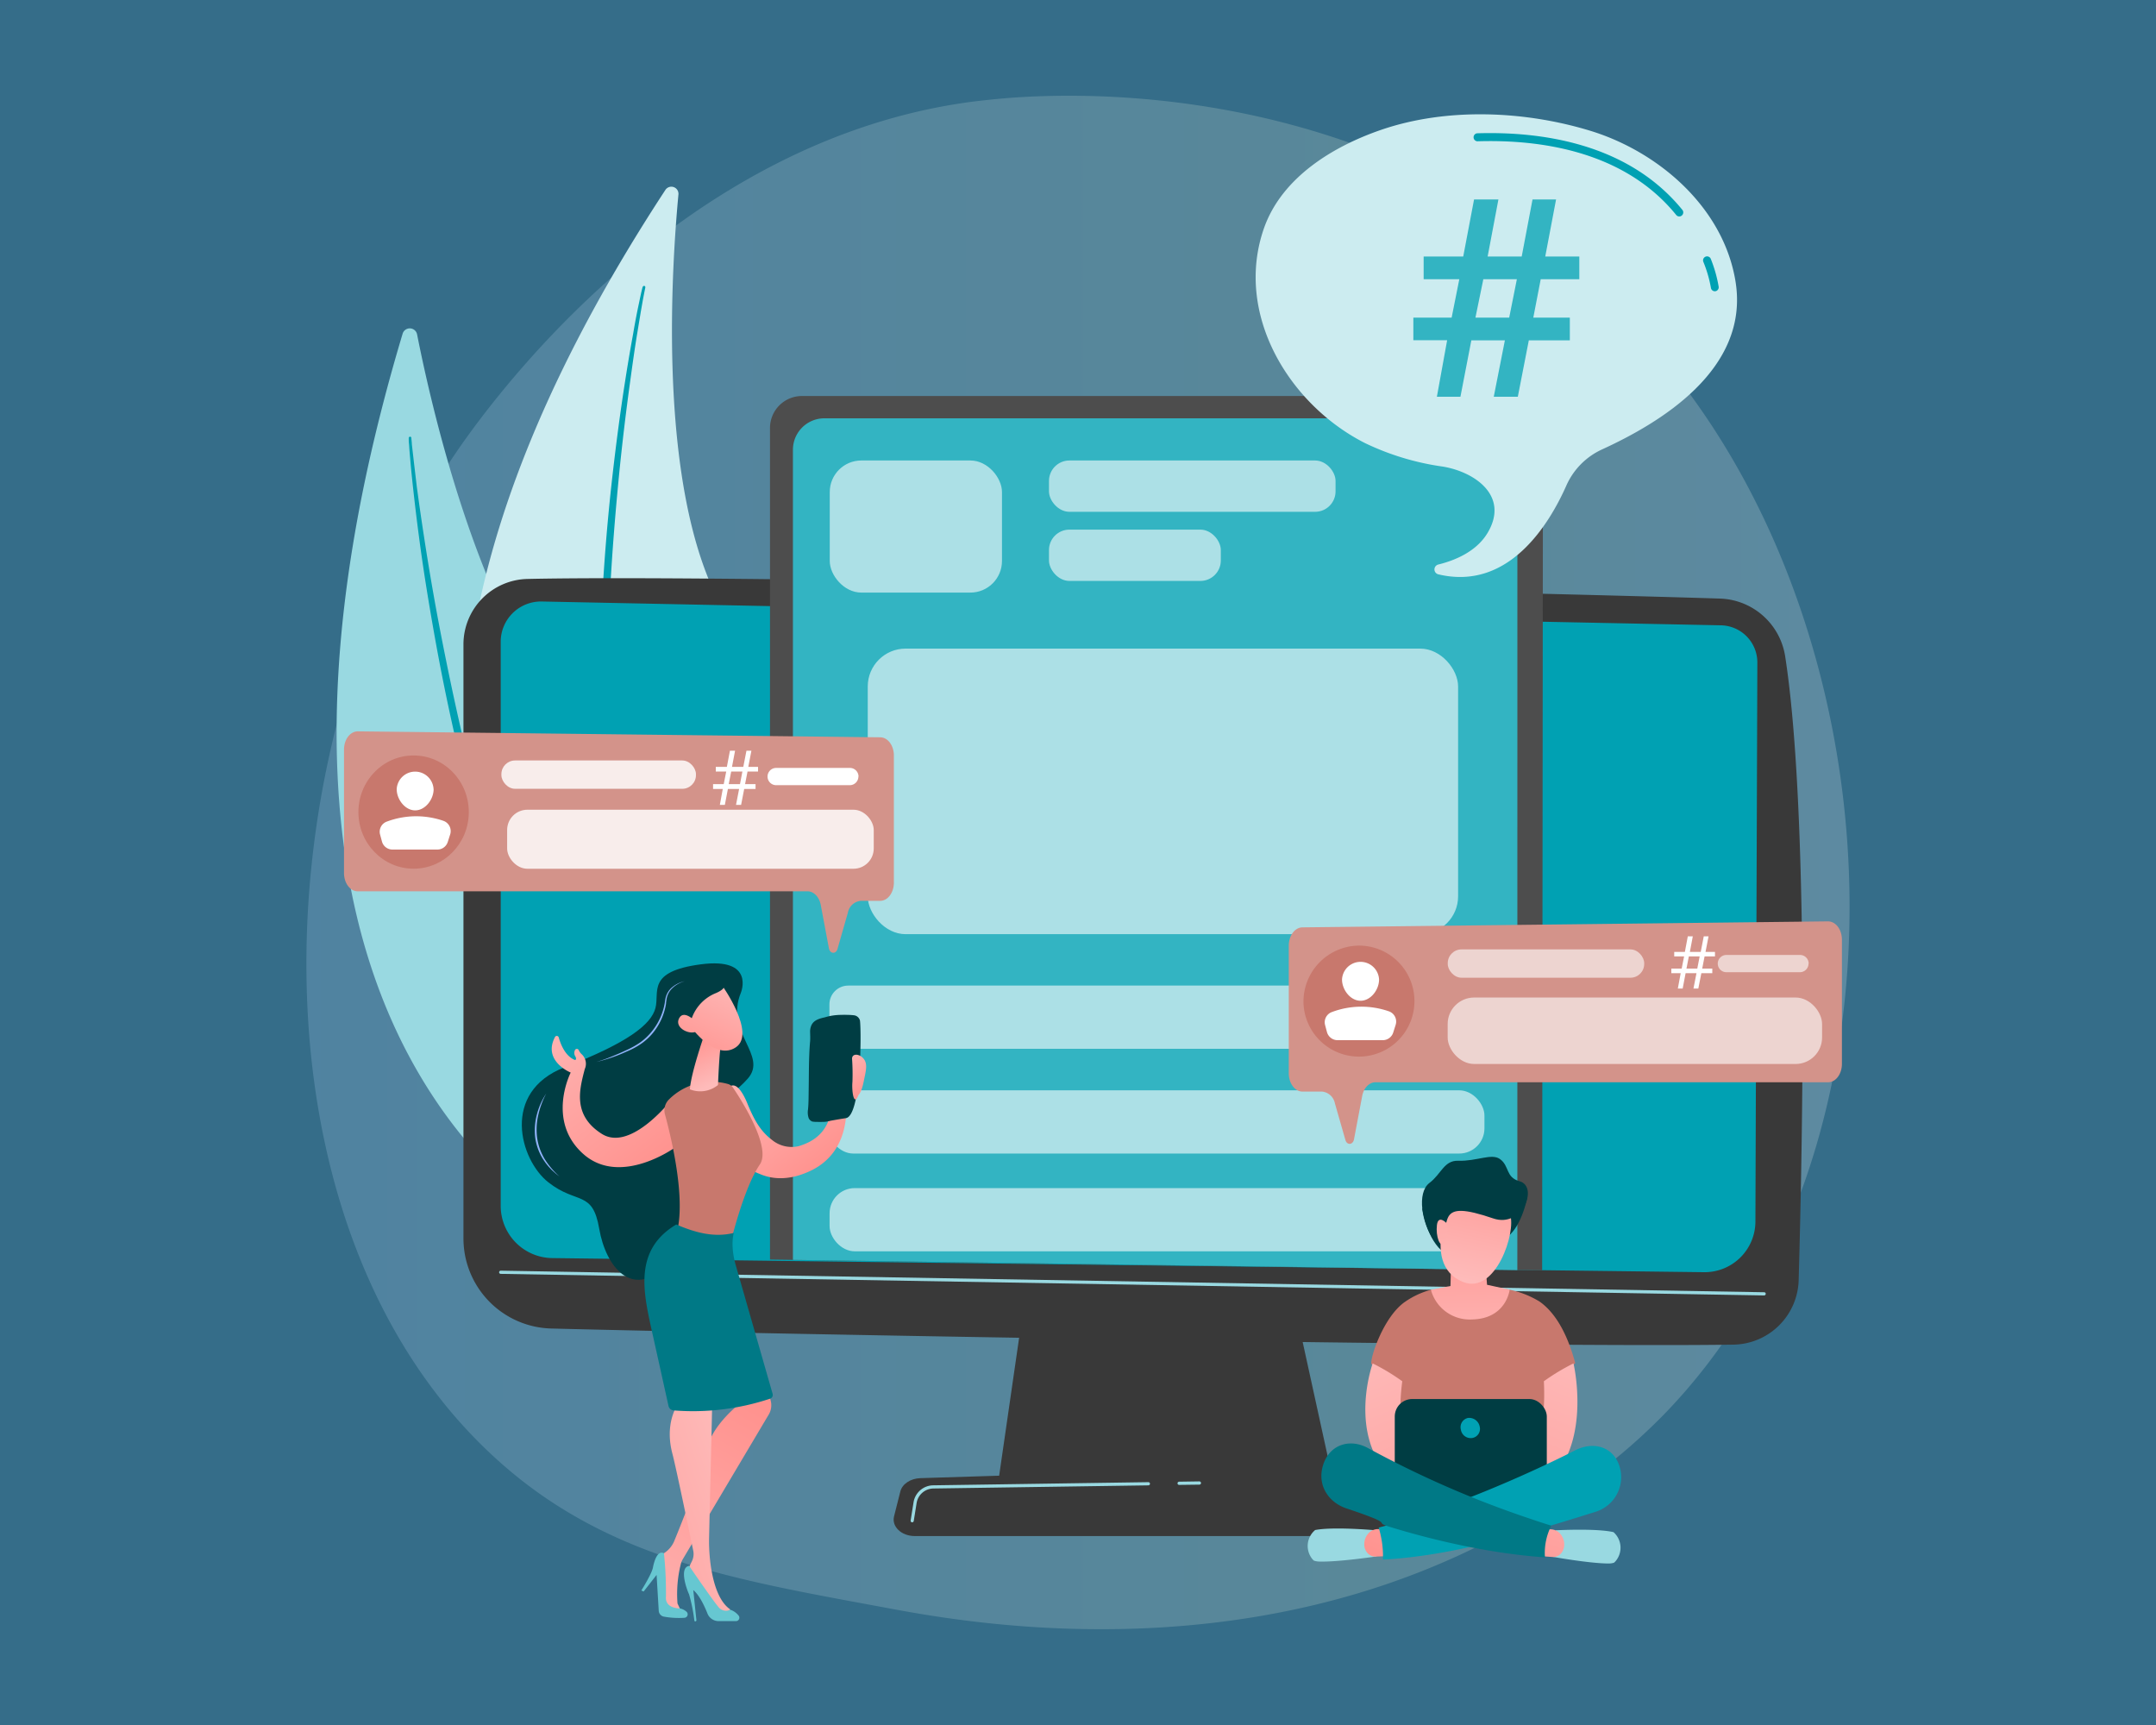 <svg id="Layer_1" data-name="Layer 1" xmlns="http://www.w3.org/2000/svg" xmlns:xlink="http://www.w3.org/1999/xlink" viewBox="0 0 500 400"><defs><style>.cls-1{fill:#356d89;}.cls-2{opacity:0.2;fill:url(#linear-gradient);}.cls-3{fill:#99d9e1;}.cls-4{fill:#00a1b3;}.cls-5,.cls-9{fill:#ccecf0;}.cls-6{fill:#393939;}.cls-7{fill:#4d4d4d;}.cls-8{fill:#33b4c2;}.cls-9{opacity:0.79;}.cls-10{fill:#003d43;}.cls-11{fill:url(#linear-gradient-2);}.cls-12{fill:url(#linear-gradient-3);}.cls-13{fill:#c8786d;}.cls-14{fill:url(#linear-gradient-4);}.cls-15{fill:url(#linear-gradient-5);}.cls-16{fill:url(#linear-gradient-6);}.cls-17{fill:url(#linear-gradient-7);}.cls-18{fill:#66c7d1;}.cls-19{fill:url(#linear-gradient-8);}.cls-20{fill:#007986;}.cls-21{fill:url(#linear-gradient-9);}.cls-22{fill:#91b3fa;}.cls-23{fill:#d3938a;}.cls-24,.cls-25,.cls-33{fill:#fff;}.cls-25{opacity:0.83;}.cls-26{fill:url(#linear-gradient-10);}.cls-27{fill:url(#linear-gradient-11);}.cls-28{fill:url(#linear-gradient-12);}.cls-29{fill:url(#linear-gradient-13);}.cls-30{fill:url(#linear-gradient-14);}.cls-31{fill:url(#linear-gradient-15);}.cls-32{fill:url(#linear-gradient-16);}.cls-33{opacity:0.6;}</style><linearGradient id="linear-gradient" x1="71.06" y1="200" x2="428.94" y2="200" gradientUnits="userSpaceOnUse"><stop offset="0" stop-color="#bddcfd"/><stop offset="0.69" stop-color="#ebf4d8"/><stop offset="1" stop-color="#fff"/></linearGradient><linearGradient id="linear-gradient-2" x1="-1147.88" y1="241.13" x2="-1170.72" y2="269.21" gradientTransform="matrix(-1, 0, 0, 1, -977.76, 0)" gradientUnits="userSpaceOnUse"><stop offset="0" stop-color="#febbba"/><stop offset="1" stop-color="#ff928e"/></linearGradient><linearGradient id="linear-gradient-3" x1="-1099.7" y1="232.08" x2="-1130.94" y2="270.49" xlink:href="#linear-gradient-2"/><linearGradient id="linear-gradient-4" x1="-9925.93" y1="1818.4" x2="-9924.29" y2="1806.74" gradientTransform="matrix(-0.96, 0.28, 0.28, 0.96, -9870.86, 1284.13)" xlink:href="#linear-gradient-2"/><linearGradient id="linear-gradient-5" x1="-9933.46" y1="1793.41" x2="-9918.1" y2="1811.07" gradientTransform="matrix(-0.96, 0.28, 0.28, 0.96, -9870.86, 1284.13)" xlink:href="#linear-gradient-2"/><linearGradient id="linear-gradient-6" x1="-9929.62" y1="1790.07" x2="-9914.26" y2="1807.73" gradientTransform="matrix(-0.96, 0.28, 0.28, 0.96, -9870.86, 1284.13)" xlink:href="#linear-gradient-2"/><linearGradient id="linear-gradient-7" x1="5692.83" y1="405.43" x2="5729.48" y2="340.73" gradientTransform="translate(-5555.74 39.27) rotate(-0.54)" xlink:href="#linear-gradient-2"/><linearGradient id="linear-gradient-8" x1="5727.24" y1="359.85" x2="5672.43" y2="377.37" gradientTransform="translate(-5555.74 39.27) rotate(-0.54)" xlink:href="#linear-gradient-2"/><linearGradient id="linear-gradient-9" x1="-1172.31" y1="244.41" x2="-1179.2" y2="252.88" xlink:href="#linear-gradient-2"/><linearGradient id="linear-gradient-10" x1="314.35" y1="310.33" x2="344.91" y2="384.14" gradientTransform="matrix(1, 0, 0, 1, 0, 0)" xlink:href="#linear-gradient-2"/><linearGradient id="linear-gradient-11" x1="-8255.6" y1="310.17" x2="-8225.04" y2="383.98" gradientTransform="matrix(-1, 0, 0, 1, -7887.07, 0)" xlink:href="#linear-gradient-2"/><linearGradient id="linear-gradient-12" x1="370.86" y1="328.47" x2="353.23" y2="376.21" gradientTransform="matrix(1, 0, 0, 1, 0, 0)" xlink:href="#linear-gradient-2"/><linearGradient id="linear-gradient-13" x1="335.54" y1="314.08" x2="317.91" y2="361.85" gradientTransform="matrix(1, 0, 0, 1, 0, 0)" xlink:href="#linear-gradient-2"/><linearGradient id="linear-gradient-14" x1="341.18" y1="316.42" x2="340.77" y2="281.05" gradientTransform="matrix(1, 0, 0, 1, 0, 0)" xlink:href="#linear-gradient-2"/><linearGradient id="linear-gradient-15" x1="310.56" y1="-403.88" x2="311.82" y2="-434.66" gradientTransform="translate(-31.46 645.48) rotate(9.25)" xlink:href="#linear-gradient-2"/><linearGradient id="linear-gradient-16" x1="162.57" y1="800.41" x2="164.55" y2="752.17" gradientTransform="translate(68.39 -470.89) rotate(-7.64)" xlink:href="#linear-gradient-2"/></defs><rect class="cls-1" x="-1.36" y="-2" width="502.71" height="404"/><path class="cls-2" d="M385.88,328a137.14,137.14,0,0,1-24,19.51C299.61,389.08,228.47,377.11,206.47,373c-35.49-6.6-65.44-11.26-91.18-34.52-58.48-52.83-55.64-163.06-11-231.34,5.3-8.09,49.92-74.24,121.22-83.56,1.74-.22,3-.35,4.18-.47,11-1.17,79.38-7.33,135.11,39.36A166.33,166.33,0,0,1,397.57,99.6C441.1,166.83,441.24,271,385.88,328Z"/><path class="cls-3" d="M93.37,77.39a1.73,1.73,0,0,1,3.36.16c3.38,17.1,13.63,61.66,32.87,86.39,31.32,40.27,49.32,103.07,24.87,132.94C154.47,296.88,37,265.56,93.37,77.39Z"/><path class="cls-4" d="M94.79,101.52c0,.55,0,1,.07,1.5l.1,1.44.25,2.88c.17,1.92.37,3.84.58,5.75q.63,5.76,1.39,11.48c1,7.64,2.25,15.26,3.6,22.85s2.88,15.15,4.58,22.67,3.53,15,5.59,22.46a370.45,370.45,0,0,0,14.94,43.8c3,7.09,6.27,14.12,9.89,20.94A198.71,198.71,0,0,0,147.85,277a.3.3,0,0,0,.42.08.29.29,0,0,0,.08-.41h0a224.58,224.58,0,0,1-11.45-20c-3.5-6.84-6.59-13.88-9.5-21s-5.52-14.33-8-21.61-4.6-14.66-6.71-22.05c-4.14-14.81-7.5-29.82-10.44-44.92q-2.19-11.32-3.93-22.74-.88-5.7-1.65-11.42L96,107.26l-.33-2.86L95.51,103c0-.47-.09-1-.11-1.38v-.07a.29.29,0,0,0-.31-.29A.31.31,0,0,0,94.79,101.52Z"/><path class="cls-5" d="M154.34,44a1.65,1.65,0,0,1,3,1.06c-1.56,16.6-4.32,60.27,6.58,88.19,17.73,45.48,17.11,108-13.46,128.71C150.49,261.92,51.33,201.16,154.34,44Z"/><path class="cls-4" d="M149.05,66.48c-.15.5-.23.93-.35,1.39l-.29,1.35-.57,2.71c-.36,1.81-.7,3.62-1,5.43q-1,5.44-1.85,10.91c-1.15,7.29-2.1,14.6-2.94,21.93s-1.5,14.68-2,22-.86,14.73-1,22.11a353.53,353.53,0,0,0,1.75,44.25c.85,7.34,1.9,14.65,3.36,21.9a192.09,192.09,0,0,0,5.69,21.4.29.29,0,0,0,.37.19.3.3,0,0,0,.19-.37h0a216.76,216.76,0,0,1-5-21.45c-1.33-7.23-2.25-14.53-3-21.84s-1.15-14.65-1.41-22-.22-14.7-.13-22c.23-14.71,1.25-29.4,2.67-44q1.09-11,2.6-21.92c.5-3.65,1-7.29,1.6-10.93l.9-5.44.48-2.72.26-1.35c.09-.44.18-.92.27-1.3l0-.07a.29.29,0,0,0-.57-.15Z"/><polygon class="cls-6" points="238.17 297.61 231.47 343.88 309.26 343.88 299.13 297.61 238.17 297.61"/><path class="cls-6" d="M107.48,149.43V287.17a20.9,20.9,0,0,0,20.36,20.89c50.31,1.3,226.26,4.44,274.15,3.74a15.38,15.38,0,0,0,15.14-14.94c.92-32,2.42-108.94-3.13-144.67a15.82,15.82,0,0,0-15.12-13.39c-42.16-1.35-228.68-5.63-276.55-4.55A15.18,15.18,0,0,0,107.48,149.43Z"/><path class="cls-4" d="M116.12,148.76V279.62a12.11,12.11,0,0,0,11.93,12.11L395.1,295a11.78,11.78,0,0,0,12-11.74l.45-129.69A8.62,8.62,0,0,0,399.1,145l-273.41-5.52A9.34,9.34,0,0,0,116.12,148.76Z"/><path class="cls-3" d="M409.07,300.39h0l-292.95-5a.37.37,0,0,1-.37-.38.38.38,0,0,1,.38-.36l293,5a.36.36,0,0,1,.36.38A.37.37,0,0,1,409.07,300.39Z"/><path class="cls-6" d="M326,356.19H212.16c-3.1,0-5.42-2.2-4.82-4.57l1.46-5.78c.44-1.73,2.35-3,4.62-3.08l109.77-3.43c2.37-.07,4.48,1.19,5,3l2.64,9.2C331.5,353.92,329.17,356.19,326,356.19Z"/><path class="cls-3" d="M273.45,344.32a.37.37,0,0,1-.37-.36.38.38,0,0,1,.37-.38l4.7-.07a.4.4,0,0,1,.38.37.38.38,0,0,1-.37.38l-4.7.06Z"/><path class="cls-3" d="M211.55,353h-.05a.37.37,0,0,1-.31-.43l.67-4.2a4.68,4.68,0,0,1,4.57-3.95l49.89-.73h0a.37.37,0,0,1,0,.74l-49.89.73a4,4,0,0,0-3.85,3.33l-.67,4.2A.38.38,0,0,1,211.55,353Z"/><path class="cls-7" d="M357.64,294.57l-179.07-2.5V99.24A7.41,7.41,0,0,1,186,91.83h164.9a6.93,6.93,0,0,1,6.93,6.93Z"/><path class="cls-8" d="M351.89,294.52l-168-2.37V104.35A7.29,7.29,0,0,1,191.12,97h154a6.82,6.82,0,0,1,6.78,6.86Z"/><rect class="cls-9" x="192.43" y="106.78" width="39.94" height="30.63" rx="7.32"/><rect class="cls-9" x="243.27" y="106.78" width="66.46" height="11.9" rx="4.74"/><rect class="cls-9" x="243.27" y="122.81" width="39.85" height="11.9" rx="4.74"/><rect class="cls-9" x="201.24" y="150.4" width="136.91" height="66.22" rx="8.78"/><rect class="cls-9" x="192.35" y="228.54" width="152.21" height="14.66" rx="4.37"/><rect class="cls-9" x="192.05" y="252.83" width="152.21" height="14.66" rx="5.84"/><rect class="cls-9" x="192.39" y="275.5" width="152.21" height="14.66" rx="5.84"/><path class="cls-5" d="M402.48,65.23c-2.8-17.14-17.81-30-33.53-34.86-15.26-4.69-33.35-5.49-48.57-.29-11.24,3.85-23.08,11.06-27.23,22.78-7,19.91,5.79,40.94,23.36,49.86a61.15,61.15,0,0,0,18.13,5.48c7.31,1.22,15.33,6.68,10.47,15.16-2.6,4.55-7.76,6.61-11.54,7.54a1.17,1.17,0,0,0,0,2.28c16.35,3.9,25.75-11.71,29.68-20.58a16.59,16.59,0,0,1,8.27-8.38C384.74,98.16,405.84,85.76,402.48,65.23Z"/><path class="cls-4" d="M389.61,50.18a.92.92,0,0,1-.88-.33C376.62,34.92,357,32.31,342.6,32.76a.93.93,0,0,1-.05-1.85c14.77-.46,35,2.25,47.62,17.77A.94.94,0,0,1,390,50,1,1,0,0,1,389.61,50.18Z"/><path class="cls-4" d="M397.83,67.53h0a.93.93,0,0,1-1.05-.79A29.46,29.46,0,0,0,395,60.65a.93.93,0,0,1,1.73-.67,31.13,31.13,0,0,1,1.85,6.51A.93.93,0,0,1,397.83,67.53Z"/><path class="cls-8" d="M357.31,64.75l-1.72,8.9h8.47v5.27h-9.51L352,92h-5.58L349,78.92h-7.78L338.69,92h-5.46l2.38-13.11h-7.84V73.65h8.88l1.78-8.9h-8.27V59.48h9.18l2.51-13.23h5.65L345,59.48h7.9l2.51-13.23h5.46l-2.51,13.23h7.9v5.27Zm-15.14,8.9H350l1.78-8.9H344Z"/><path class="cls-10" d="M171.83,230.17s3.36-8.22-9.29-6.56S153,230,152,233.77s-6.31,8-21.08,13.72-10.39,21.46-3.75,26.67,10.25,1.75,11.79,10.74,7.7,16.3,15.38,8.67,16.41-16.63,14-28.46.32-9.58,5.08-15S168,239.43,171.83,230.17Z"/><path class="cls-11" d="M169,252.17c2-2,4,2.86,4.48,4.09,1.32,3.1,2.69,5.88,5.47,8a7.2,7.2,0,0,0,6.22,1.53c7.84-2.28,7.87-8.57,8-13.29a3,3,0,0,1,1.59-3.07,3.14,3.14,0,0,0,1.56-1.65s.77,1.7-.18,2.5a1.12,1.12,0,0,0-.41.92l.34,0c2.36-.3,0,3.07,0,3.07s2.28,12.35-8.16,17.25c-5.17,2.43-9.14,1.85-11.83.65a8.64,8.64,0,0,1-3.54-2.42A6.28,6.28,0,0,1,172,269v0C167.81,263.69,167.08,254.13,169,252.17Z"/><path class="cls-12" d="M128.7,240.48a.47.47,0,0,1,.88.09c.43,1.54,1.46,4.23,3.64,5.18a.27.27,0,0,0,.26,0,.26.26,0,0,0,.11-.23,1.14,1.14,0,0,0-.19-.6,1.48,1.48,0,0,1-.08-1.37.5.5,0,0,1,.44-.33.48.48,0,0,1,.46.29,2.79,2.79,0,0,0,.74,1,3,3,0,0,1,.65,3.4c-1.17,4.57-2.94,10.62,3.93,15s16.52-8.33,16.52-8.33l.43,11.54s-12.63,9.13-21.24,1.45-2.9-18.86-2.9-18.86S125.78,246.06,128.7,240.48Z"/><path class="cls-13" d="M168.92,251.39a14,14,0,0,0-13.71,3.49,3.53,3.53,0,0,0-1,3.51c1.53,5.62,5.56,22.23,2,29.42,0,0,6.22,6.86,13,1.33,0,0,3.05-13.28,7-19.11,2.76-4-4.39-15.11-6.2-17.79A2.13,2.13,0,0,0,168.92,251.39Z"/><path class="cls-14" d="M163.25,240.22s-3,8.59-3.26,12.38a6.51,6.51,0,0,0,6.52-1s.33-8.58.81-10.12Z"/><path class="cls-15" d="M167.47,228.51s7.94,11.12,3.19,14.34-10.39-4.67-10.39-4.67-1.85-6.08.08-8.14S167.47,228.51,167.47,228.51Z"/><path class="cls-10" d="M157.62,228.41c1.5-3.62,6.18-2.55,6.18-2.55s3.64.86,4.15,2.51c.23.75-.79,1.46-2.13,2a9.78,9.78,0,0,0-5.77,7.14l-.14.74S156.11,232,157.62,228.41Z"/><path class="cls-16" d="M161.81,237.37s-3.1-3.58-4.32-1.25,2.78,4.09,4.17,2.94Z"/><path class="cls-17" d="M177.16,317c0,.6,1,5.39,1.61,7.94a4.22,4.22,0,0,1-.45,3l-19.95,33.58a4.32,4.32,0,0,0-.52,1.3,28.59,28.59,0,0,0-.73,9l1,2.14-4.46-1-1-12,1.27-.77a6.06,6.06,0,0,0,2.43-2.84c1.8-4.39,6.28-15.54,7.44-21,1.31-6.18,8.17-11.19,8.17-11.19l-1.21-2.85Z"/><path class="cls-18" d="M148.73,368.81s2.41-3.82,2.69-5.31,1.07-4.11,2.56-3.32a87.44,87.44,0,0,1,.46,10.05c-.24,2.82,3.19,2.73,3.19,2.73a3.16,3.16,0,0,1,1.64.83.81.81,0,0,1-.54,1.35,19.53,19.53,0,0,1-4.78-.27,1.47,1.47,0,0,1-1.18-1.35l-.5-8.32-3,3.84Z"/><path class="cls-19" d="M165.24,322.37s-.7,30-.8,34.3.68,13.72,4.95,16.55l-1.86,1.37a24.73,24.73,0,0,1-4.59-5.78,35.5,35.5,0,0,0-3.33-5.05l.85-1.74a3.8,3.8,0,0,0,.31-2.44c-.93-4.47-4-19.35-4.85-22.55-1-3.79-1.06-8.84,2.39-13.06S165.24,322.37,165.24,322.37Z"/><path class="cls-18" d="M161.29,376a.27.27,0,0,1-.26-.23,39.08,39.08,0,0,0-1.22-6.05c-.56-1.19-2.37-6.2,0-6.63,0,0,5.89,8.61,7,9.77a2.22,2.22,0,0,0,2.56.41,4.22,4.22,0,0,1,1.94,1.38.79.79,0,0,1-.62,1.26l-4,0a2.78,2.78,0,0,1-2.62-1.75c-.69-1.75-1.89-4.31-3.29-5.44l.72,6.95a.26.26,0,0,1-.26.3Z"/><path class="cls-20" d="M170.17,285.9s-.89,2.85.48,7.55l8.53,29.76a.92.92,0,0,1-.58,1.12,56.68,56.68,0,0,1-22.37,2.72,1.31,1.31,0,0,1-1.19-1c-.75-3.4-3.32-15-3.85-17.35-2-9.07-4.27-18.84,5.64-24.76C161.4,285.89,165.66,287,170.17,285.9Z"/><path class="cls-10" d="M187.53,259.24a4.24,4.24,0,0,1-.14-2c.14-1.46.13-2.91.15-4.38.07-3.8,0-7.6.33-11.39.07-.82,0-1.64,0-2.45.17-2.07,1.38-2.68,3.39-3.11a13.19,13.19,0,0,1,5.33-.49,1.64,1.64,0,0,1,1.45,1.25c.35,2.93.26,22.09-3.27,22.61-1.19.18-2.37.39-3.56.6a6.14,6.14,0,0,1-2.82.19A1.48,1.48,0,0,1,187.53,259.24Z"/><path class="cls-10" d="M188.93,259.24a4.24,4.24,0,0,1-.14-2c.14-1.46.13-2.91.15-4.38.07-3.8,0-7.6.33-11.39.07-.82,0-1.64,0-2.45.17-2.07,1.38-2.68,3.39-3.11a13.19,13.19,0,0,1,5.33-.49,1.64,1.64,0,0,1,1.45,1.25c.35,2.93.26,22.09-3.27,22.61-1.19.18-2.37.39-3.56.6a6.14,6.14,0,0,1-2.82.19A1.48,1.48,0,0,1,188.93,259.24Z"/><path class="cls-21" d="M199.11,253.88s.64-.44,1.17-3,1-4.17,0-5.38-2.68-1.26-2.68,0a50.81,50.81,0,0,1,.09,5.38C197.5,252.64,197.94,256.91,199.11,253.88Z"/><path class="cls-22" d="M158.8,227.53a6.51,6.51,0,0,0-3.28,1.73,4.6,4.6,0,0,0-1,1.6l-.15.46-.09.47c-.06.32-.09.61-.14.92a14.31,14.31,0,0,1-3.07,6.58,13.46,13.46,0,0,1-2.68,2.49,20.61,20.61,0,0,1-3.23,1.78c-1.11.53-2.25,1-3.4,1.48a31.69,31.69,0,0,1-3.51,1.22,36.9,36.9,0,0,0,7.05-2.41,18.44,18.44,0,0,0,3.31-1.76,13.66,13.66,0,0,0,2.78-2.53,14.39,14.39,0,0,0,3.07-6.8c0-.31.07-.64.11-.93l.07-.45.13-.43a4.47,4.47,0,0,1,.9-1.55A6.57,6.57,0,0,1,158.8,227.53Z"/><path class="cls-22" d="M126.68,253.57a15.83,15.83,0,0,0-2.18,4.91,14.44,14.44,0,0,0-.37,5.4,12.75,12.75,0,0,0,1.9,5.06c.26.37.5.75.8,1.1.14.17.28.35.43.52l.46.49c.3.34.66.62,1,.93s.7.57,1.05.84a18.25,18.25,0,0,1-3.45-4.05,14.11,14.11,0,0,1-1.13-2.39,13.28,13.28,0,0,1-.62-2.56,14.78,14.78,0,0,1,.26-5.26,19.26,19.26,0,0,1,.76-2.56A18.33,18.33,0,0,1,126.68,253.57Z"/><path class="cls-23" d="M79.78,173.81v28.64c0,2.33,1.42,4.23,3.17,4.23H187.27c1.46,0,2.73,1.31,3.08,3.2l1.88,10c.25,1.32,1.63,1.43,2,.15l2.41-8.42a3.35,3.35,0,0,1,3-2.72h4.49c1.75,0,3.17-1.89,3.17-4.23V175.2c0-2.32-1.4-4.21-3.15-4.23L83,169.59C81.22,169.57,79.78,171.47,79.78,173.81Z"/><ellipse class="cls-13" cx="95.92" cy="188.31" rx="12.8" ry="13.13"/><path class="cls-24" d="M100.56,183c0,2.36-1.92,4.91-4.28,4.91S92,185.35,92,183a4.28,4.28,0,0,1,8.55,0Z"/><path class="cls-24" d="M91,197h10.43a2.53,2.53,0,0,0,2.41-1.76l.56-1.75a2.53,2.53,0,0,0-1.53-3.14,19.4,19.4,0,0,0-13.12.15,2.5,2.5,0,0,0-1.61,3l.43,1.59A2.52,2.52,0,0,0,91,197Z"/><rect class="cls-25" x="116.28" y="176.34" width="45.12" height="6.57" rx="3.17"/><rect class="cls-25" x="117.61" y="187.76" width="85.02" height="13.69" rx="4.7"/><path class="cls-24" d="M173.36,178.91l-.57,2.92h2.43v1.11h-2.63l-.72,3.7h-1.18l.72-3.7h-2.6l-.71,3.7h-1.16l.68-3.7h-2.25v-1.11h2.47l.58-2.92H166v-1.09h2.57l.71-3.74h1.19l-.71,3.74h2.62l.73-3.74h1.15l-.72,3.74h2.26v1.09ZM169,181.83h2.61l.56-2.92h-2.6Z"/><path class="cls-24" d="M199.07,180.07a2,2,0,0,1-2,2H180a2,2,0,0,1-2-2h0a2,2,0,0,1,2-2H197.1a2,2,0,0,1,2,2Z"/><path class="cls-10" d="M334.58,276.73c-.07.14-4.73,3.57-4.73,3.57s1,7.36,5.2,10.27c4.6,3.2,11.09-2.63,11.09-2.63s5.16,1.23,7.9-9.52c.63-2.47-3-2.68-7.39-2.22C341,276.78,334.58,276.73,334.58,276.73Z"/><path class="cls-13" d="M325.87,301.85a19.48,19.48,0,0,1,6-2.78c.81-.22,5.14,1,7.82,1,3.68-.09,7.42-1.76,10.45-1a22,22,0,0,1,6.9,2.74c4.26,3,6.76,8.67,8.28,14.27a19.5,19.5,0,0,1-6.52,4.28l-.67,27.19L342,355.76l-18.35-9.22.66-26.57s-5.83-2.72-6.26-3.7S320.73,305.38,325.87,301.85Z"/><path class="cls-26" d="M318.34,316.15s-7.81,21.65,10,30.55c3.7-.49,2.28-6.63,2.28-6.63s-7.74-1.71-5.42-19.78A49.92,49.92,0,0,0,318.34,316.15Z"/><path class="cls-27" d="M364.91,316.15s5.38,22.6-10,30.55c-3.7-.49-2.28-6.63-2.28-6.63s6.24-3.07,5.41-19.78A49.92,49.92,0,0,1,364.91,316.15Z"/><rect class="cls-10" x="323.46" y="324.41" width="35.26" height="23.81" rx="4.05"/><path class="cls-3" d="M374.19,355.28c-4-.93-13.37-.43-13.37-.43l-.38,1-.62,5.11s8.88,1.6,13.26,1.59a4,4,0,0,0,1.22-.18,3.5,3.5,0,0,0,.39-.38A4.82,4.82,0,0,0,374.19,355.28Z"/><path class="cls-28" d="M358.14,354.56l1.58.07a3,3,0,0,1,2.22,1.15,3.75,3.75,0,0,1,.82,2.56,3,3,0,0,1-.86,2,2.38,2.38,0,0,1-1.85.7l-2.41-.17Z"/><path class="cls-3" d="M305,354.79c4.06-.8,13.37,0,13.37,0l.35,1,.5,5.12s-8.92,1.33-13.29,1.19a4,4,0,0,1-1.23-.22,4.68,4.68,0,0,1-.38-.39A4.81,4.81,0,0,1,305,354.79Z"/><path class="cls-29" d="M321.09,354.57h-1.58a3,3,0,0,0-2.24,1.08,3.72,3.72,0,0,0-.88,2.54,3,3,0,0,0,.8,2,2.43,2.43,0,0,0,1.83.76l2.42-.1Z"/><path class="cls-4" d="M375.31,339.27c-1.83-4.21-6.3-4.89-10.11-2.92-.07.08-24.19,12.45-45.47,17.87a23.13,23.13,0,0,1,1,6.07c0,.46,0,.9,0,1.35,16.31-.84,34-6.28,49.24-11.06A8.41,8.41,0,0,0,375.31,339.27Z"/><path class="cls-20" d="M358.26,360.61a14.06,14.06,0,0,1,1.37-6.57l.09-.28c-1.21-.37-2.78-.88-4.84-1.58a232.53,232.53,0,0,1-37.64-16.4c-4.27-2.34-9.13-.77-10.5,4.28-1.22,4.52,1.46,8.37,5.53,9.72,12.18,4.06,5.84,2.93,9.82,4.21,10.68,3.3,24,6.31,36.2,7.13Z"/><path class="cls-30" d="M331.84,299.07a9.32,9.32,0,0,0,9.52,6.89c8-.14,8.75-6.91,8.75-6.91l-5.25-1.13-.44-5.85-7.89.59-.15,5.55Z"/><path class="cls-31" d="M337.64,275.5s-9.05,17.53,1.68,21.78c7.57,3,12.32-11.64,10.9-15.6-2.19-6.13-3.63-5.4-3.63-5.4Z"/><path class="cls-10" d="M352.4,273.91c4.47,1.23.65,10.92-6.08,8.63s-9.37-2.26-10.42-.41-1.28,8.41-3.55,5.16c-2.5-3.55-3.89-10.69-.83-13,2.73-2.06,3.37-5.24,6.65-5.13,4.35.14,7.72-1.79,9.68-.4C350.11,270.37,349.11,273,352.4,273.91Z"/><path class="cls-32" d="M335.48,283.64s-1.93-2.08-2.24.42.69,5.73,1.85,4S335.48,283.64,335.48,283.64Z"/><path class="cls-4" d="M343.17,330.86a2.14,2.14,0,0,1-1.75,2.59,2.31,2.31,0,0,1-2.63-1.95,2.19,2.19,0,0,1,1.65-2.7A2.49,2.49,0,0,1,343.17,330.86Z"/><path class="cls-23" d="M427.16,217.9v28.81c0,2.34-1.43,4.25-3.19,4.25H319c-1.47,0-2.75,1.32-3.1,3.22l-1.89,10c-.25,1.33-1.64,1.44-2,.15l-2.43-8.47a3.37,3.37,0,0,0-3-2.74h-4.51c-1.76,0-3.19-1.9-3.19-4.25V219.29c0-2.33,1.41-4.23,3.17-4.25l121.85-1.39C425.72,213.63,427.16,215.54,427.16,217.9Z"/><path class="cls-13" d="M302.29,232.48a12.87,12.87,0,1,0,12.87-13.21A13,13,0,0,0,302.29,232.48Z"/><path class="cls-24" d="M319.82,227.13c0,2.37-1.92,4.93-4.29,4.93s-4.3-2.56-4.3-4.93a4.3,4.3,0,0,1,8.59,0Z"/><path class="cls-24" d="M310.19,241.2h10.49a2.54,2.54,0,0,0,2.42-1.76l.56-1.77a2.52,2.52,0,0,0-1.53-3.15,19.45,19.45,0,0,0-13.2.14,2.52,2.52,0,0,0-1.62,3.06l.43,1.61A2.55,2.55,0,0,0,310.19,241.2Z"/><rect class="cls-33" x="335.75" y="220.15" width="45.56" height="6.57" rx="3.19"/><rect class="cls-33" x="335.73" y="231.31" width="86.83" height="15.41" rx="6.14"/><path class="cls-24" d="M395.31,221.78l-.55,2.82h2.34v1.07h-2.54l-.7,3.56h-1.13l.7-3.56h-2.52l-.68,3.56h-1.12l.66-3.56H387.6V224.6H390l.56-2.82h-2.29v-1.05h2.47l.68-3.61h1.16l-.68,3.61h2.52l.7-3.61h1.11l-.7,3.61h2.19v1.05Zm-4.2,2.82h2.51l.55-2.82h-2.51Z"/><path class="cls-33" d="M419.42,223.44a2,2,0,0,1-2,2H400.37a2,2,0,0,1-2-2h0a2,2,0,0,1,2-2h17.08a2,2,0,0,1,2,2Z"/></svg>